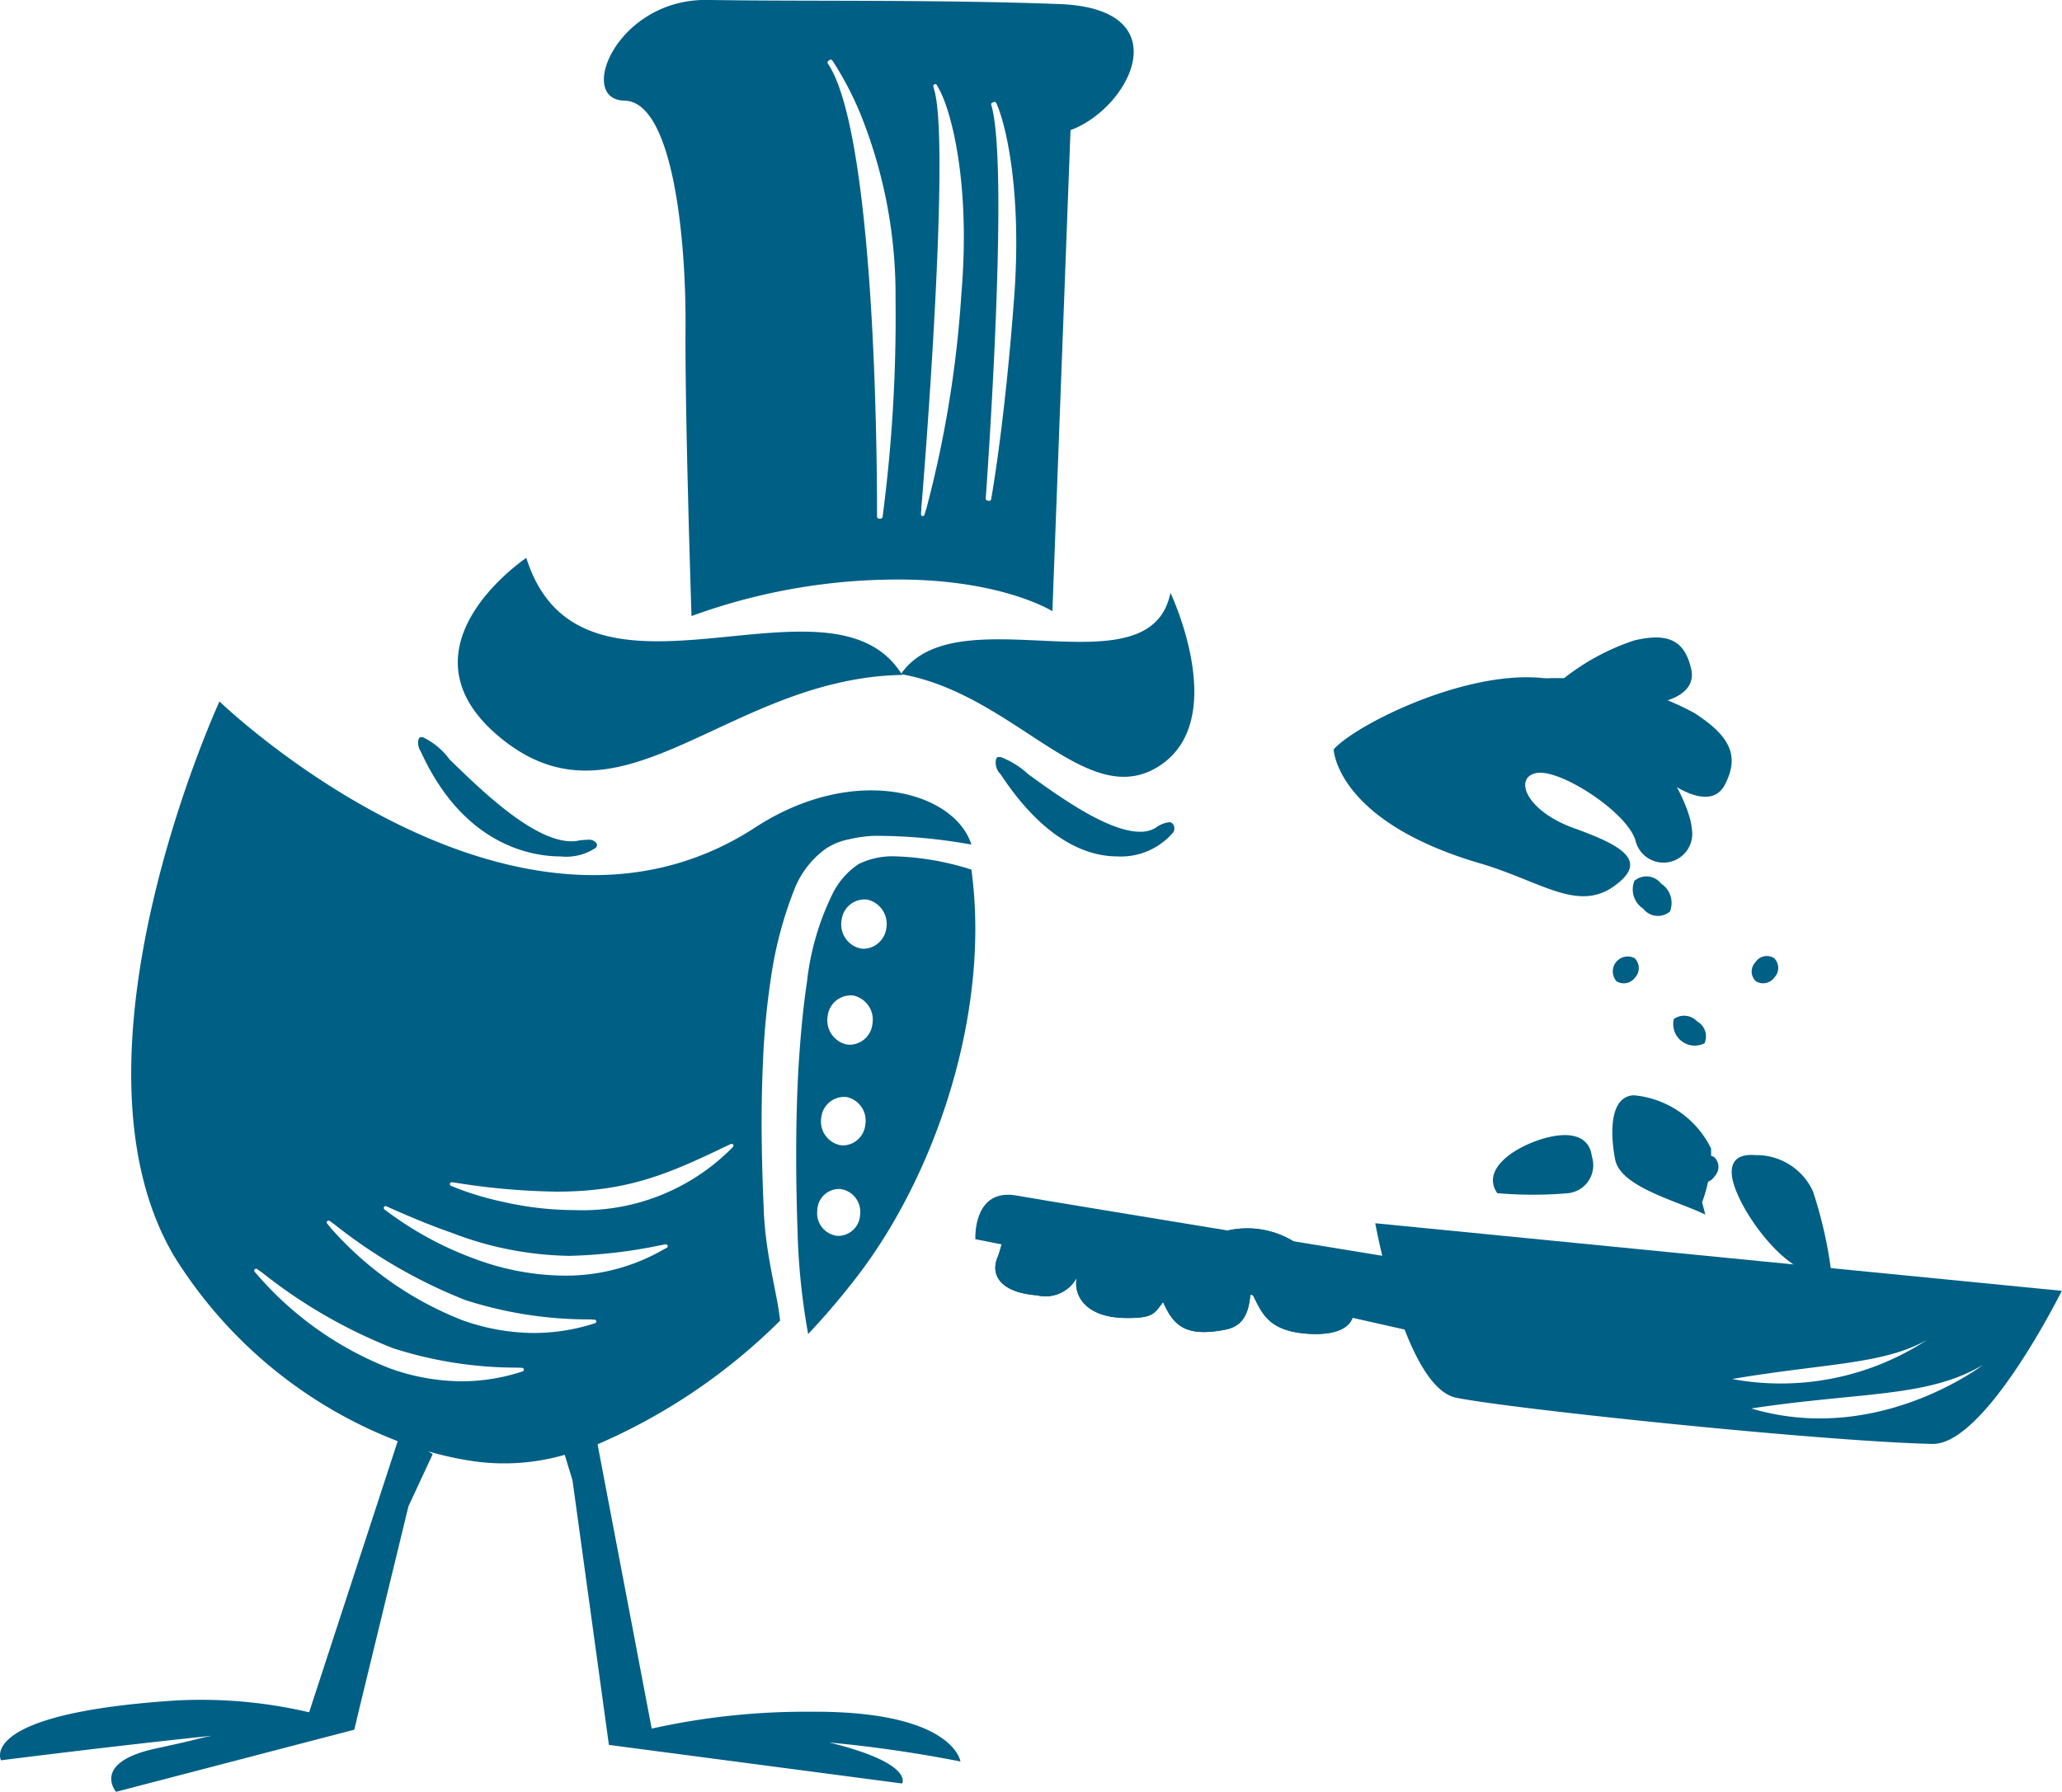 <svg id="Pret-à_Cuir" data-name="Pret-à Cuir" xmlns="http://www.w3.org/2000/svg" width="103.59" height="90.031" viewBox="0 0 103.59 90.031">
	<defs>
		<style>
			.cls-1 {
			fill: #005f85;
			}
			.cls-1, .cls-2 {
			fill-rule: evenodd;
			}
			.cls-2 {
			fill-opacity: 0;
			}
		</style>
	</defs>
	<path id="Fill_1" data-name="Fill 1" class="cls-1" d="M1351.72,477.282a0.24,0.24,0,0,1,.24.153,0.372,0.372,0,0,1-.01.344,3.45,3.45,0,0,1-2.82,1.221c-1.42,0-3.61-.706-5.86-4.126a0.819,0.819,0,0,1-.24-0.717l0.05-.135,0.17-.022a4.255,4.255,0,0,1,1.41.874c1.49,1.075,3.98,2.886,5.61,2.886a1.446,1.446,0,0,0,.79-0.2,1.449,1.449,0,0,1,.66-0.277" transform="translate(-1293 -435.969)" />
	<path id="Fill_3" data-name="Fill 3" class="cls-1" d="M1351.22,474.468c-3.63,2.311-7.21-3.593-12.92-4.621a0.345,0.345,0,0,1,.03.034c-8.66.151-13.91,7.933-19.91,3.378-5.99-4.571,1.02-9.259,1.02-9.259,2.76,8.748,15.22.134,18.84,5.812,2.83-4.043,12.5,1.037,13.52-4.058,0,0,3.05,6.4-.58,8.714" transform="translate(-1293 -435.969)" />
	<g>
		<path id="Clip_6" data-name="Clip 6" class="cls-2" d="M1293,471.211h48.8V526H1293V471.211Z" transform="translate(-1293 -435.969)" />
		<g id="Mask_by_Clip_6" data-name="Mask by Clip 6">
			<path id="Fill_5" data-name="Fill 5" class="cls-1" d="M1305.8,499.741a0.1,0.1,0,0,0-.01.126l0.23,0.262a16.965,16.965,0,0,0,6.58,4.6,10.8,10.8,0,0,0,3.58.644,9.752,9.752,0,0,0,2.84-.423l0.23-.072a0.1,0.1,0,0,0,.07-0.1,0.1,0.1,0,0,0-.09-0.081l-0.25-.011a20.3,20.3,0,0,1-6.24-.977,25.712,25.712,0,0,1-6.54-3.773l-0.28-.2a0.09,0.09,0,0,0-.12.009m3.64-2.422a0.088,0.088,0,0,0-.01.117l0.22,0.268a17.11,17.11,0,0,0,6.59,4.6,10.8,10.8,0,0,0,3.59.638,9.938,9.938,0,0,0,2.83-.419l0.24-.075a0.1,0.1,0,0,0,.06-0.1,0.1,0.1,0,0,0-.09-0.074l-0.24-.015a20.2,20.2,0,0,1-6.26-.974,25.793,25.793,0,0,1-6.53-3.77l-0.27-.2a0.112,0.112,0,0,0-.13.009m2.97-.75a0.1,0.1,0,0,0-.12.037,0.11,0.11,0,0,0,.02.121l0.26,0.192a17.206,17.206,0,0,0,4.4,2.336,13.066,13.066,0,0,0,4.38.8,9.824,9.824,0,0,0,4.93-1.281l0.22-.121a0.084,0.084,0,0,0,.04-0.109,0.1,0.1,0,0,0-.11-0.061l-0.25.046a25.288,25.288,0,0,1-4.57.532,17.081,17.081,0,0,1-5.94-1.167c-0.89-.307-1.85-0.7-2.95-1.184l-0.31-.14m3.3-1.205a0.1,0.1,0,0,0-.11.064,0.1,0.1,0,0,0,.06.115l0.33,0.132a15.02,15.02,0,0,0,2.27.669,16.245,16.245,0,0,0,3.6.417,10.56,10.56,0,0,0,7.79-3l0.17-.172a0.126,0.126,0,0,0,.02-0.118,0.118,0.118,0,0,0-.13-0.026l-0.22.1c-2.95,1.423-5,2.288-8.51,2.288a34.128,34.128,0,0,1-4.94-.423l-0.33-.049m-11.68-24.153s14.75,14.242,26.91,6.328c5.01-3.259,10.03-1.773,10.86.859a27.052,27.052,0,0,0-4.89-.439,6.61,6.61,0,0,0-1.23.169,3.2,3.2,0,0,0-1.2.483,4.588,4.588,0,0,0-1.54,1.954,19.7,19.7,0,0,0-1.19,4.4,38.716,38.716,0,0,0-.42,4.339c-0.13,2.813-.05,5.443.05,7.693,0.12,2.19.68,4.014,0.81,5.322a29.655,29.655,0,0,1-9.17,6.213l2.72,14.285a35.543,35.543,0,0,1,7.97-.848c7.2-.052,7.54,2.5,7.54,2.5a65.69,65.69,0,0,0-6.59-.954c4.28,1.052,3.66,2.06,3.66,2.06l-14.73-1.939-1.83-13.3-0.39-1.276a10.961,10.961,0,0,1-4.56.325,16.8,16.8,0,0,1-2.3-.5l0.23,0.138-1.22,2.621-2.61,10.75h0.06a0.186,0.186,0,0,0-.06.012l-0.11.465L1298.83,526s-1.27-1.474,2.02-2.181c2.48-.535,1.62-0.394,2.79-0.635-4.97.517-10.59,1.232-10.59,1.232s-1.25-2.339,8.71-3a23.709,23.709,0,0,1,6.77.589l4.45-13.624a22.875,22.875,0,0,1-11.27-9.357c-5.87-10.066,2.32-27.817,2.32-27.817" transform="translate(-1293 -435.969)" />
		</g>
	</g>
	<path id="Fill_8" data-name="Fill 8" class="cls-1" d="M1321.99,478.216a3.215,3.215,0,0,1,.53-0.051,0.465,0.465,0,0,1,.43.155l0.05,0.1-0.05.134a2.67,2.67,0,0,1-1.79.447c-1.39,0-4.86-.513-7.02-5.273a0.761,0.761,0,0,1-.11-0.623l0.06-.086,0.13-.018a3.539,3.539,0,0,1,1.36,1.121c1.66,1.615,4.48,4.375,6.41,4.1" transform="translate(-1293 -435.969)" />
	<g>
		<path id="Clip_11" data-name="Clip 11" class="cls-2" d="M1323.34,435.978h26.61v30.957h-26.61V435.978Z" transform="translate(-1293 -435.969)" />
		<g id="Mask_by_Clip_11" data-name="Mask by Clip 11">
			<path id="Fill_10" data-name="Fill 10" class="cls-1" d="M1343.96,450.762c0.37-5.212-.43-8.573-0.91-9.616a0.09,0.09,0,0,0-.12-0.048l-0.07.027a0.087,0.087,0,0,0-.06.116c0.92,3.105-.23,19.1-0.28,19.779a0.1,0.1,0,0,0,.09.1l0.07,0.016h0.02a0.091,0.091,0,0,0,.09-0.076c0.01-.034.7-3.859,1.17-10.3m-2.66-.067c0.46-5.483-.5-9.052-1.08-10.164l-0.15-.278a0.1,0.1,0,0,0-.13-0.045,0.1,0.1,0,0,0-.05.112l0.08,0.305c0.77,3.286-.66,20.648-0.68,20.812l-0.02.363a0.086,0.086,0,0,0,.07.1h0.01a0.077,0.077,0,0,0,.09-0.067l0.11-.348a55.97,55.97,0,0,0,1.75-10.794m-3.96,11.248a77.249,77.249,0,0,0,.65-10.983,24.29,24.29,0,0,0-1.58-8.79,16.191,16.191,0,0,0-1.59-3.151,0.2,0.2,0,0,0-.07-0.049,0.1,0.1,0,0,0-.08.025l-0.06.042a0.1,0.1,0,0,0-.02.131c1.33,1.969,1.93,8.052,2.2,12.8,0.28,4.916.27,9.457,0.27,9.969a0.122,0.122,0,0,0,.09.1h0.09a0.112,0.112,0,0,0,.1-0.1m-8.78-25.965c4.58,0.079,11.53-.025,17.66.207s3.53,5.248.56,6.333l-0.91,24.174s-2.68-1.7-8.29-1.588a30.243,30.243,0,0,0-9.84,1.831s-0.34-10.234-.3-14.619c0.02-4.395-.64-11.234-3.07-11.279s-0.38-5.139,4.19-5.059" transform="translate(-1293 -435.969)" />
		</g>
	</g>
	<path id="Fill_13" data-name="Fill 13" class="cls-1" d="M1336.41,483.64a1.184,1.184,0,0,0,1.12-1.05,1.253,1.253,0,0,0-.95-1.418,1.159,1.159,0,0,0-1.3,1.038,1.231,1.231,0,0,0,.95,1.415,0.912,0.912,0,0,0,.18.015m-0.69,4.822a1.167,1.167,0,0,0,1.11-1.049,1.243,1.243,0,0,0-.95-1.421,1.164,1.164,0,0,0-1.3,1.04,1.237,1.237,0,0,0,.96,1.418c0.06,0.006.12,0.012,0.18,0.012m-0.34,5.06a1.152,1.152,0,0,0,1.09-1.037,1.211,1.211,0,0,0-.93-1.394,1.157,1.157,0,0,0-1.28,1.023,1.215,1.215,0,0,0,.94,1.393,0.912,0.912,0,0,0,.18.015m-0.24,4.546a1.112,1.112,0,0,0,1.07-1.071,1.157,1.157,0,0,0-.98-1.284,1.094,1.094,0,0,0-1.17,1.065,1.15,1.15,0,0,0,.98,1.287,0.907,0.907,0,0,0,.1,0m0.98-18.673a3.836,3.836,0,0,1,1.85-.395,13.862,13.862,0,0,1,3.83.666c0.96,6.992-1.68,15.055-5.6,20.261a37.293,37.293,0,0,1-2.6,3.073,33.771,33.771,0,0,1-.53-5.051c-0.08-2.373-.12-5.145.03-8.105,0.09-1.482.21-3,.44-4.528a13.3,13.3,0,0,1,1.27-4.4,3.824,3.824,0,0,1,1.31-1.519" transform="translate(-1293 -435.969)" />
	<path id="Fill_15" data-name="Fill 15" class="cls-1" d="M1342,498.233s-0.14-2.584,2.07-2.193,21.65,3.564,21.65,3.564l1.55,2.882L1369,504l-15.03-3.39L1342,498.233" transform="translate(-1293 -435.969)" />
	<path id="Fill_17" data-name="Fill 17" class="cls-1" d="M1360.95,501.544a19.744,19.744,0,0,0-2.45-2.837,4.46,4.46,0,0,0-5.45-.174c-0.34.232-1.36-.364-1.96-0.425a8.589,8.589,0,0,0-2.11.072c-2.08.271-1.85-.953-4-1.171-1.5-.141-1.56,1.417-1.86,2.124-0.35.806,0.02,1.767,1.98,1.922a1.783,1.783,0,0,0,1.99-.878c-0.16.864,0.42,2,2.49,2.016,1.39,0.011,1.42-.246,1.85-0.8,0.5,1.105,1.04,1.8,3.14,1.384,1.15-.227,1.18-1.274,1.27-1.925,0.53,0.947.71,2.027,2.99,2.143,1.7,0.077,2.36-.58,2.12-1.45" transform="translate(-1293 -435.969)" />
	<path id="Fill_19" data-name="Fill 19" class="cls-1" d="M1360.95,501.542a19.561,19.561,0,0,0-2.46-2.833,4.447,4.447,0,0,0-5.44-.177c-0.34.235-1.36-.367-1.96-0.428a8.5,8.5,0,0,0-2.11.075c-2.09.268-1.85-.957-4-1.169-1.5-.147-1.57,1.415-1.86,2.122-0.35.807,0.01,1.766,1.98,1.921a1.8,1.8,0,0,0,1.99-.873c-0.17.862,0.42,2,2.49,2.012,1.39,0.016,1.42-.243,1.85-0.8,0.5,1.1,1.04,1.8,3.14,1.382,1.15-.221,1.18-1.272,1.27-1.924,0.53,0.948.71,2.029,2.99,2.139,1.7,0.08,2.36-.575,2.12-1.451" transform="translate(-1293 -435.969)" />
	<g>
		<path id="Clip_22" data-name="Clip 22" class="cls-2" d="M1362.09,497.432h34.49v11.089h-34.49V497.432Z" transform="translate(-1293 -435.969)" />
		<g id="Mask_by_Clip_22" data-name="Mask by Clip 22">
			<path id="Fill_21" data-name="Fill 21" class="cls-1" d="M1380.98,506.738c6.34,1.893,11.64-2.187,11.64-2.187-2.8,1.653-6.07,1.344-11.64,2.187h0Zm8.85-3.456c-2.22,1.26-5.09,1.173-9.81,1.977a13.417,13.417,0,0,0,9.81-1.977h0Zm6.75-2.454s-3.84,7.755-6.51,7.692c-5.7-.135-21.33-1.782-23.93-2.325-2.57-.543-4.05-8.763-4.05-8.763Z" transform="translate(-1293 -435.969)" />
		</g>
	</g>
	<path id="Fill_24" data-name="Fill 24" class="cls-1" d="M1376.89,481.777a1.161,1.161,0,0,0-.44-1.411,0.933,0.933,0,0,0-1.34-.141,1.152,1.152,0,0,0,.44,1.4,0.934,0.934,0,0,0,1.34.148" transform="translate(-1293 -435.969)" />
	<path id="Fill_26" data-name="Fill 26" class="cls-1" d="M1378.63,488.39a0.859,0.859,0,0,0-.37-1.1,0.891,0.891,0,0,0-1.17-.12,1.081,1.081,0,0,0,1.54,1.22" transform="translate(-1293 -435.969)" />
	<path id="Fill_28" data-name="Fill 28" class="cls-1" d="M1382.15,485.071a0.688,0.688,0,0,0-.02-0.956,0.679,0.679,0,0,0-.94.2,0.671,0.671,0,0,0,.02.957,0.7,0.7,0,0,0,.94-0.2" transform="translate(-1293 -435.969)" />
	<path id="Fill_30" data-name="Fill 30" class="cls-1" d="M1375.15,485.078a0.7,0.7,0,0,0-.03-0.964,0.75,0.75,0,0,0-.91,1.16,0.7,0.7,0,0,0,.94-0.2" transform="translate(-1293 -435.969)" />
	<path id="Fill_32" data-name="Fill 32" class="cls-1" d="M1379.14,495.069a0.67,0.67,0,0,0-.02-0.956,0.691,0.691,0,0,0-.94.2,0.683,0.683,0,0,0,.03.96,0.663,0.663,0,0,0,.93-0.2" transform="translate(-1293 -435.969)" />
	<path id="Fill_34" data-name="Fill 34" class="cls-1" d="M1378.73,500a0.914,0.914,0,0,0-1.7-.54,0.913,0.913,0,0,0,1.7.54" transform="translate(-1293 -435.969)" />
	<path id="Fill_36" data-name="Fill 36" class="cls-1" d="M1380.87,500.5a0.4,0.4,0,0,0-.32-0.476,0.367,0.367,0,1,0-.22.68,0.421,0.421,0,0,0,.54-0.2" transform="translate(-1293 -435.969)" />
	<path id="Fill_38" data-name="Fill 38" class="cls-1" d="M1376.24,504.038a0.66,0.66,0,1,0-1.19-.376,0.779,0.779,0,0,0,.34,1.016,0.769,0.769,0,0,0,.85-0.64" transform="translate(-1293 -435.969)" />
	<path id="Fill_40" data-name="Fill 40" class="cls-1" d="M1360,473.622s0.12,3.621,7.4,5.741c2.98,0.878,4.84,2.437,6.67,1.144,1.75-1.241.53-2.019-1.97-2.915s-3.07-2.6-1.88-2.786,4.51,1.962,4.94,3.385a1.446,1.446,0,0,0,2.84-.533c-0.13-1.886-3.32-7.045-7.25-7.59s-9.61,2.283-10.75,3.554" transform="translate(-1293 -435.969)" />
	<path id="Fill_42" data-name="Fill 42" class="cls-1" d="M1369,470.316a12.59,12.59,0,0,1,1.86-.272,14.592,14.592,0,0,1,7.25,1.745c1.86,1.19,2.28,2.2,1.54,3.614s-2.76-.115-2.76-0.115Z" transform="translate(-1293 -435.969)" />
	<path id="Fill_44" data-name="Fill 44" class="cls-1" d="M1369,473a13.448,13.448,0,0,1,.93-1.369,11.546,11.546,0,0,1,5.18-3.486c1.72-.4,2.52.013,2.85,1.431s-1.67,1.7-1.67,1.7Z" transform="translate(-1293 -435.969)" />
	<path id="Fill_46" data-name="Fill 46" class="cls-1" d="M1368.22,495.921a20.661,20.661,0,0,0,3.57,0,1.415,1.415,0,0,0,1.18-1.85c-0.09-.769-0.68-1.208-1.84-1.028-1.5.238-3.86,1.5-2.91,2.881" transform="translate(-1293 -435.969)" />
	<path id="Fill_48" data-name="Fill 48" class="cls-1" d="M1385,499.894a21.575,21.575,0,0,0-.92-4.061,3.115,3.115,0,0,0-2.89-1.824c-1.05-.09-1.51.466-0.96,1.824,0.71,1.774,3.08,4.766,4.77,4.061" transform="translate(-1293 -435.969)" />
	<path id="Fill_50" data-name="Fill 50" class="cls-1" d="M1378.51,496.377a7.16,7.16,0,0,0,.45-2.7,4.8,4.8,0,0,0-3.89-2.675c-1.29.073-1.14,2.141-.93,3.22,0.26,1.4,3.17,2.1,4.53,2.777" transform="translate(-1293 -435.969)" />
</svg>
